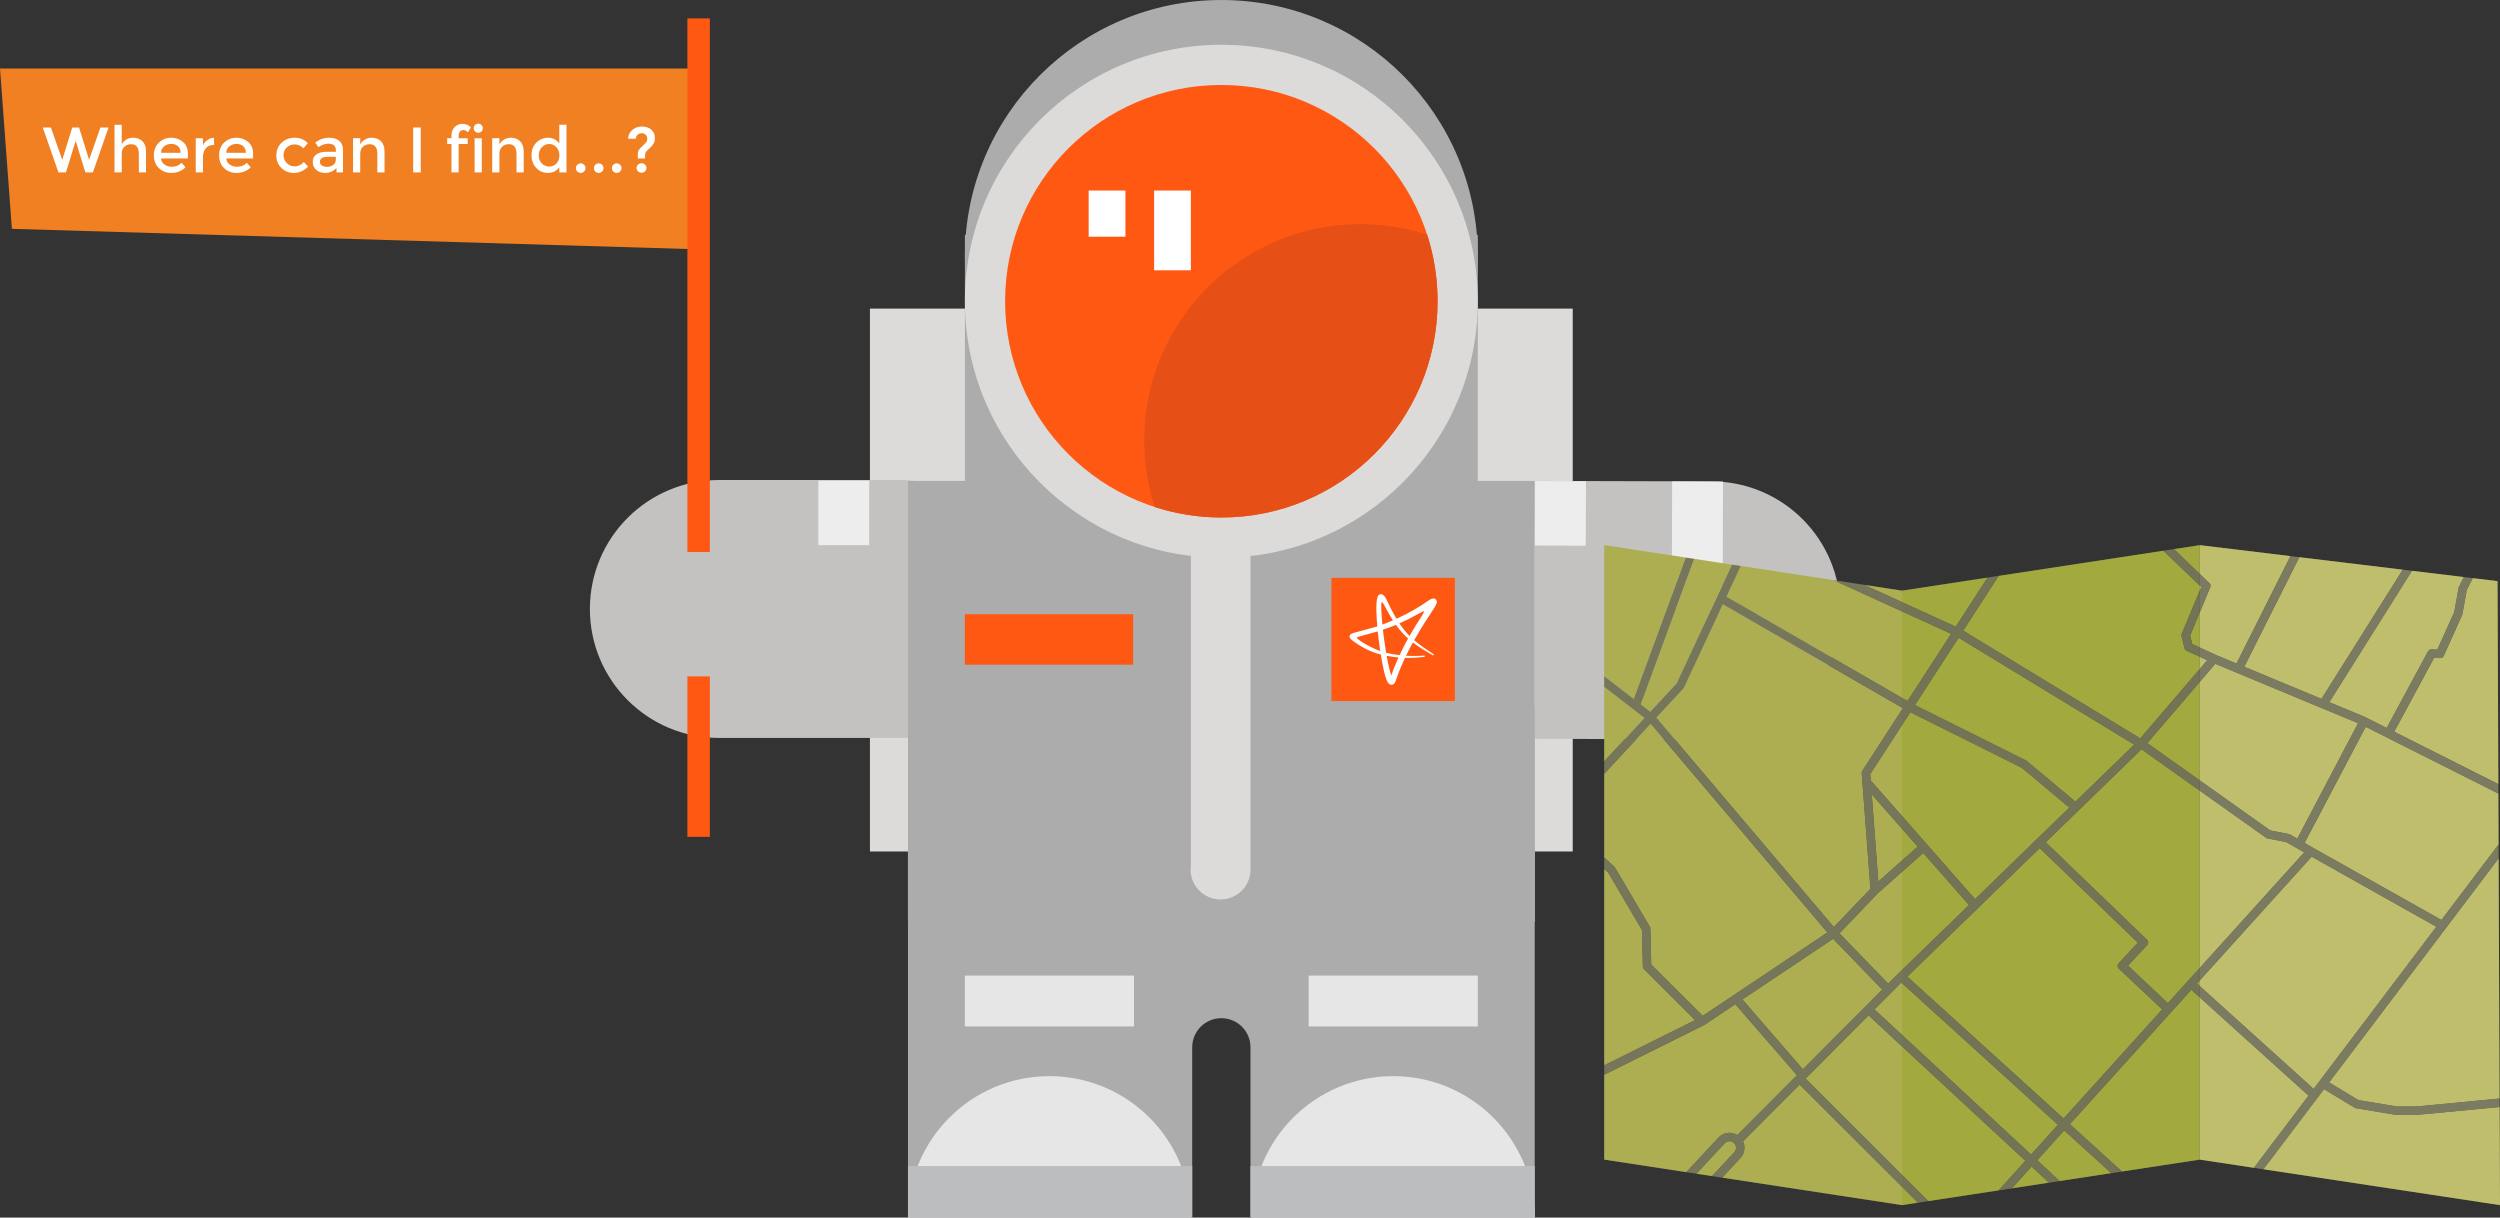<?xml version="1.0" encoding="iso-8859-1"?>
<!-- Generator: Adobe Illustrator 16.0.0, SVG Export Plug-In . SVG Version: 6.00 Build 0)  -->
<!DOCTYPE svg PUBLIC "-//W3C//DTD SVG 1.1//EN" "http://www.w3.org/Graphics/SVG/1.1/DTD/svg11.dtd">
<svg version="1.1" xmlns="http://www.w3.org/2000/svg" xmlns:xlink="http://www.w3.org/1999/xlink" x="0px" y="0px"
	 width="394.578px" height="192.175px" viewBox="0 0 394.578 192.175" style="enable-background:new 0 0 394.578 192.175;"
	 xml:space="preserve">
<rect x="0" y="0" width="394.578" height="192.175" fill="#333333" stroke="none"/>
<g id="Layer_1_1_">
	<g>
		<rect x="137.303" y="48.71" style="fill:#DCDBDA;" width="110.923" height="85.68"/>
		<rect x="145.462" y="118.406" style="fill:#FFFFFF;" width="80.952" height="8.028"/>
		<path style="fill:#C4C2C1;" d="M221.156,96.199c-0.03,11.239,9.055,20.377,20.297,20.408l28.604,0.078l0,0
			c11.242,0.03,20.378-9.056,20.408-20.296c0.031-11.24-9.056-20.377-20.296-20.407l0,0l-28.605-0.079
			C230.325,75.873,221.186,84.959,221.156,96.199z"/>
		<path style="fill:#C4C2C1;" d="M93.104,96.116c0,11.24,9.112,20.353,20.353,20.353h28.605l0,0
			c11.24-0.001,20.353-9.112,20.353-20.353c0-11.24-9.113-20.352-20.353-20.352l0,0h-28.605
			C102.216,75.764,93.104,84.876,93.104,96.116z"/>
		
			<rect x="257.664" y="82.137" transform="matrix(0.003 -1 1 0.003 180.945 353.75)" style="fill:#EDEDEE;" width="20.352" height="8.026"/>
		<rect x="143.307" y="75.901" style="fill:#EFEFEF;" width="98.917" height="69.616"/>
		<rect x="143.307" y="75.901" style="fill:#ADACAD;" width="98.917" height="69.359"/>
		<rect x="152.29" y="37.071" style="fill:#ADACAD;" width="80.952" height="90.703"/>
		<circle style="fill:#ADACAD;" cx="192.766" cy="40.479" r="40.476"/>
		<path style="fill:#DCDBDA;" d="M233.242,47.545c0,22.355-18.122,40.476-40.477,40.476S152.29,69.9,152.29,47.545
			c0-22.358,18.12-40.479,40.475-40.479S233.242,25.187,233.242,47.545z"/>
		<path style="fill:#FF5813;" d="M226.895,47.545c0,18.851-15.28,34.131-34.129,34.131s-34.13-15.28-34.13-34.131
			c0-18.853,15.281-34.134,34.13-34.134S226.895,28.692,226.895,47.545z"/>
		<path style="fill:#E64F15;" d="M180.596,69.508c0,3.668,0.583,7.2,1.655,10.513c3.312,1.073,6.845,1.655,10.514,1.655
			c18.849,0,34.129-15.28,34.129-34.131c0-3.669-0.581-7.203-1.652-10.516c-3.313-1.073-6.846-1.654-10.516-1.654
			C195.879,35.375,180.596,50.658,180.596,69.508z"/>
		<rect x="182.156" y="30.073" style="fill:#FFFFFF;" width="5.8" height="12.587"/>
		<rect x="171.827" y="30.073" style="fill:#FFFFFF;" width="5.801" height="7.284"/>
		<path style="fill:#ADACAD;" d="M143.307,111.377v80.798h44.859v-35.754h0.002c0-0.016-0.002,8.895-0.002,8.879
			c0-2.54,2.058-4.601,4.599-4.601c2.541,0,4.599,2.061,4.599,4.601c0,0.016-0.002-8.895-0.002-8.879h0.002v35.754h44.861v-80.798
			H143.307z"/>
		<path style="fill:#E7E6E6;" d="M197.573,192.175c0-12.33,9.996-22.325,22.323-22.325c12.33,0,22.328,9.995,22.328,22.325"/>
		<rect x="197.364" y="184.04" style="fill:#BCBDBF;" width="44.861" height="8.135"/>
		
			<rect x="241.116" y="76.99" transform="matrix(0.003 -1 1 0.003 164.54 326.988)" style="fill:#EDEDEE;" width="10.177" height="8.025"/>
		<path style="fill:#E7E6E6;" d="M143.307,192.175c0-12.33,9.994-22.325,22.324-22.325s22.326,9.995,22.326,22.325"/>
		<rect x="143.307" y="184.04" style="fill:#BCBDBF;" width="44.859" height="8.135"/>
		<path style="fill:#DCDBDA;" d="M197.364,137.088V87.274h-9.407v49.329c-0.027,0.208-0.046,0.415-0.046,0.631
			c0,2.611,2.118,4.729,4.731,4.729c2.612,0,4.73-2.117,4.73-4.729C197.372,137.185,197.366,137.136,197.364,137.088z"/>
		<rect x="152.284" y="153.979" style="fill:#E7E6E6;" width="26.698" height="8.024"/>
		<rect x="206.548" y="153.979" style="fill:#E7E6E6;" width="26.7" height="8.024"/>
		<g>
			<rect x="152.284" y="96.94" style="fill:#FF5813;" width="26.564" height="7.971"/>
			<rect x="210.139" y="91.202" style="fill:#FF5813;" width="19.485" height="19.45"/>
			<path style="fill:#FFFFFF;" d="M224.349,97.303c-0.314,0.482-0.601,0.932-0.878,1.376c-0.316,0.506-0.646,1.061-1,1.687
				c-0.072-0.07-0.142-0.139-0.211-0.212c-0.483-0.505-0.938-1.082-1.39-1.763c1.008-0.442,2.014-0.949,2.988-1.504
				c0.282-0.162,0.711-0.406,0.878-0.406l0.016-0.004C224.758,96.489,224.794,96.621,224.349,97.303 M222.24,100.771
				c-0.464,0.834-0.894,1.672-1.281,2.495l-0.064,0.141c-0.721-0.083-1.434-0.21-2.116-0.378c-0.06-0.347-0.116-0.691-0.166-1.037
				c-0.134-0.862-0.248-1.733-0.348-2.597c0.638-0.217,1.204-0.425,1.728-0.634c0.112-0.046,0.225-0.094,0.335-0.14
				c0.504,0.709,1.045,1.336,1.599,1.862c0.097,0.096,0.202,0.187,0.305,0.278L222.24,100.771z M219.67,97.987
				c-0.492,0.211-0.99,0.411-1.488,0.595c-0.063-0.64-0.108-1.181-0.14-1.696c-0.03-0.514-0.044-0.904-0.038-1.266
				c0.004-0.514,0.081-0.602,0.097-0.613c0.016,0.003,0.118,0.043,0.345,0.458c0.066,0.118,0.128,0.234,0.191,0.352
				c0.074,0.139,0.147,0.277,0.224,0.414c0.347,0.632,0.672,1.184,0.988,1.68C219.79,97.938,219.732,97.962,219.67,97.987
				 M214.729,100.408c0.412-0.126,1.242-0.348,1.906-0.527c0.346-0.093,0.644-0.174,0.814-0.222
				c0.075,0.766,0.175,1.572,0.301,2.457c0.03,0.216,0.06,0.428,0.095,0.642c-1.529-0.567-2.854-1.373-3.27-1.685
				c-0.382-0.289-0.429-0.387-0.423-0.421C214.166,100.577,214.517,100.472,214.729,100.408 M220.73,103.769
				c-0.285,0.619-0.555,1.26-0.805,1.907c-0.112,0.289-0.225,0.599-0.349,0.954c-0.083-0.243-0.161-0.52-0.246-0.866
				c-0.097-0.391-0.19-0.796-0.279-1.244c-0.067-0.337-0.132-0.674-0.191-1.011C219.482,103.631,220.11,103.716,220.73,103.769
				 M226.771,94.908c-0.007-0.053-0.036-0.188-0.146-0.296c-0.084-0.083-0.185-0.134-0.309-0.155
				c-0.069-0.007-0.136-0.002-0.163,0.005c-0.077,0.009-0.13,0.026-0.174,0.042c-0.134,0.049-0.225,0.103-0.316,0.154l-0.085,0.049
				c-1.599,1.132-3.335,2.127-5.165,2.956c-0.313-0.523-0.626-1.096-0.955-1.745c-0.193-0.381-0.38-0.768-0.566-1.155
				c-0.087-0.18-0.195-0.405-0.353-0.62c-0.03-0.044-0.079-0.104-0.153-0.175c-0.058-0.054-0.133-0.126-0.28-0.169
				c-0.086-0.026-0.202-0.023-0.291,0.004c-0.081,0.026-0.157,0.069-0.223,0.136c-0.087,0.093-0.128,0.177-0.161,0.259
				c-0.099,0.26-0.126,0.481-0.151,0.695l-0.006,0.041c-0.021,0.234-0.03,0.461-0.036,0.674c-0.014,0.489,0,0.962,0.016,1.321
				c0.024,0.593,0.065,1.228,0.128,1.937c-0.357,0.109-1.549,0.433-2.521,0.698c-0.468,0.125-0.892,0.241-1.173,0.319
				c-0.427,0.118-0.653,0.279-0.693,0.496c-0.041,0.226,0.128,0.474,0.517,0.759l0.035,0.026c0.818,0.608,2.466,1.691,4.384,2.136
				c0.07,0.452,0.153,0.921,0.242,1.395c0.076,0.388,0.163,0.838,0.273,1.286c0.104,0.435,0.215,0.861,0.382,1.304
				c0.037,0.092,0.089,0.216,0.165,0.353c0.034,0.062,0.079,0.135,0.15,0.211c0.033,0.035,0.082,0.086,0.159,0.138
				c0.045,0.029,0.165,0.094,0.322,0.094c0.013,0,0.026-0.001,0.04-0.001c0.151-0.013,0.27-0.086,0.348-0.149
				c0.056-0.053,0.099-0.105,0.127-0.159c0.064-0.091,0.098-0.17,0.125-0.241l0.103-0.313c0.156-0.452,0.3-0.843,0.439-1.196
				c0.277-0.712,0.595-1.447,0.946-2.192c0.986,0.03,1.982-0.024,3.12-0.162l-0.02-0.198c-0.975,0.073-1.962,0.082-2.94,0.026
				c0.336-0.697,0.7-1.399,1.082-2.093c0.959,0.743,1.986,1.361,3.223,2.058l0.104-0.168c-1.052-0.693-2.142-1.41-3.122-2.25
				c0.399-0.708,0.748-1.3,1.089-1.857c0.484-0.787,0.972-1.537,1.388-2.168l0.09-0.139c0.209-0.315,0.414-0.631,0.62-0.963
				c0.052-0.081,0.099-0.163,0.146-0.25l0.064-0.109c0.045-0.088,0.091-0.178,0.14-0.317c0.012-0.043,0.025-0.086,0.036-0.152
				c0.006-0.025,0.006-0.05,0.006-0.078C226.776,94.974,226.776,94.949,226.771,94.908"/>
		</g>
		<rect x="129.167" y="75.867" style="fill:#EDEDEE;" width="8.025" height="10.177"/>
		<rect x="100.764" y="89.337" style="fill:#C4C2C1;" width="10.332" height="19.622"/>
		<rect x="275.984" y="86.482" style="fill:#C4C2C1;" width="10.332" height="19.624"/>
	</g>
	<g>
		<g>
			<polygon style="fill:#F08021;" points="0,10.822 110.264,10.822 110.264,39.353 1.876,36.116 			"/>
		</g>
		<g>
			<rect x="108.492" y="2.905" style="fill:#FF5813;" width="3.545" height="129.174"/>
		</g>
		<g>
			<path style="fill:#FFFFFF;" d="M9.823,25.225l1.582-5.101h1.075l1.582,5.101l1.785-5.101h1.288l-2.474,7.088h-1.187l-1.491-4.857
				h-0.081l-1.491,4.857H9.225L6.75,20.125h1.288L9.823,25.225z"/>
			<path style="fill:#FFFFFF;" d="M19.213,24.292v2.92h-1.136v-7.515h1.136v3.104c0.163-0.332,0.407-0.592,0.735-0.781
				c0.328-0.189,0.681-0.284,1.06-0.284c0.609,0,1.101,0.186,1.476,0.558c0.375,0.372,0.563,0.91,0.563,1.612v3.306h-1.136v-2.961
				c0-0.994-0.413-1.491-1.237-1.491c-0.392,0-0.733,0.13-1.024,0.39C19.359,23.412,19.213,23.792,19.213,24.292z"/>
			<path style="fill:#FFFFFF;" d="M29.649,25.012H25.42c0.027,0.392,0.206,0.708,0.538,0.948c0.331,0.24,0.71,0.36,1.136,0.36
				c0.676,0,1.19-0.213,1.542-0.639l0.649,0.71c-0.582,0.602-1.338,0.902-2.271,0.902c-0.757,0-1.401-0.251-1.932-0.755
				c-0.531-0.503-0.796-1.18-0.796-2.028c0-0.848,0.271-1.522,0.812-2.023c0.541-0.5,1.178-0.75,1.912-0.75
				c0.733,0,1.357,0.222,1.871,0.664c0.514,0.443,0.771,1.053,0.771,1.831V25.012z M25.42,24.12h3.093
				c0-0.453-0.142-0.801-0.426-1.045c-0.284-0.243-0.634-0.365-1.049-0.365c-0.416,0-0.79,0.126-1.121,0.38
				C25.585,23.344,25.42,23.688,25.42,24.12z"/>
			<path style="fill:#FFFFFF;" d="M33.726,22.883c-0.562,0-0.984,0.183-1.268,0.547c-0.284,0.365-0.426,0.855-0.426,1.471v2.312
				h-1.136v-5.395h1.136v1.085c0.183-0.338,0.431-0.615,0.746-0.832c0.314-0.216,0.647-0.328,0.999-0.334l0.01,1.146
				C33.766,22.883,33.746,22.883,33.726,22.883z"/>
			<path style="fill:#FFFFFF;" d="M39.942,25.012h-4.229c0.027,0.392,0.206,0.708,0.538,0.948c0.331,0.24,0.71,0.36,1.136,0.36
				c0.676,0,1.19-0.213,1.542-0.639l0.649,0.71c-0.582,0.602-1.338,0.902-2.271,0.902c-0.757,0-1.401-0.251-1.932-0.755
				c-0.531-0.503-0.796-1.18-0.796-2.028c0-0.848,0.271-1.522,0.812-2.023c0.541-0.5,1.178-0.75,1.912-0.75
				c0.733,0,1.357,0.222,1.871,0.664c0.514,0.443,0.771,1.053,0.771,1.831V25.012z M35.713,24.12h3.093
				c0-0.453-0.142-0.801-0.426-1.045c-0.284-0.243-0.634-0.365-1.049-0.365c-0.416,0-0.79,0.126-1.121,0.38
				C35.878,23.344,35.713,23.688,35.713,24.12z"/>
			<path style="fill:#FFFFFF;" d="M46.361,27.294c-0.75,0-1.396-0.255-1.937-0.766c-0.541-0.51-0.812-1.178-0.812-2.003
				c0-0.825,0.282-1.496,0.847-2.013c0.564-0.518,1.252-0.776,2.063-0.776c0.811,0,1.498,0.281,2.059,0.842L47.912,23.4
				c-0.466-0.406-0.937-0.608-1.41-0.608s-0.884,0.157-1.232,0.472c-0.348,0.314-0.522,0.72-0.522,1.217
				c0,0.497,0.173,0.917,0.518,1.263c0.345,0.345,0.769,0.517,1.272,0.517s0.979-0.23,1.425-0.69l0.669,0.73
				C47.977,26.963,47.219,27.294,46.361,27.294z"/>
			<path style="fill:#FFFFFF;" d="M54.139,27.213h-1.035v-0.72c-0.446,0.534-1.044,0.801-1.795,0.801
				c-0.561,0-1.026-0.159-1.395-0.477c-0.368-0.318-0.552-0.742-0.552-1.272s0.196-0.928,0.588-1.192s0.923-0.396,1.592-0.396h1.47
				v-0.203c0-0.717-0.399-1.075-1.196-1.075c-0.5,0-1.021,0.183-1.562,0.548l-0.507-0.71c0.656-0.521,1.399-0.781,2.231-0.781
				c0.635,0,1.154,0.161,1.557,0.481c0.402,0.321,0.604,0.827,0.604,1.516V27.213z M53.003,25.205v-0.457h-1.278
				c-0.818,0-1.227,0.257-1.227,0.771c0,0.264,0.101,0.465,0.304,0.603c0.203,0.139,0.485,0.208,0.847,0.208
				c0.361,0,0.678-0.102,0.948-0.304C52.868,25.824,53.003,25.55,53.003,25.205z"/>
			<path style="fill:#FFFFFF;" d="M56.856,24.292v2.92h-1.136v-5.395h1.136v0.984c0.183-0.332,0.435-0.592,0.756-0.781
				c0.321-0.189,0.667-0.284,1.039-0.284c0.609,0,1.101,0.186,1.476,0.558c0.375,0.372,0.563,0.91,0.563,1.612v3.306h-1.136v-2.961
				c0-0.994-0.413-1.491-1.237-1.491c-0.392,0-0.733,0.13-1.024,0.39C57.002,23.412,56.856,23.792,56.856,24.292z"/>
			<path style="fill:#FFFFFF;" d="M65.213,20.125h1.196v7.088h-1.196V20.125z"/>
			<path style="fill:#FFFFFF;" d="M72.392,21.372v0.446h1.42v0.913h-1.42v4.482h-1.136V22.73h-0.679v-0.913h0.679v-0.416
				c0-0.568,0.171-1.02,0.512-1.354s0.754-0.502,1.237-0.502s0.924,0.179,1.323,0.538l-0.466,0.801
				c-0.223-0.236-0.457-0.355-0.7-0.355c-0.244,0-0.433,0.076-0.568,0.229C72.46,20.91,72.392,21.115,72.392,21.372z"/>
			<path style="fill:#FFFFFF;" d="M74.978,20.743c-0.142-0.142-0.213-0.311-0.213-0.507c0-0.196,0.071-0.365,0.213-0.507
				c0.142-0.142,0.311-0.213,0.507-0.213s0.365,0.071,0.507,0.213c0.142,0.142,0.213,0.311,0.213,0.507
				c0,0.196-0.071,0.365-0.213,0.507c-0.142,0.142-0.311,0.213-0.507,0.213S75.12,20.885,74.978,20.743z M76.042,27.213h-1.136
				v-5.395h1.136V27.213z"/>
			<path style="fill:#FFFFFF;" d="M78.821,24.292v2.92h-1.136v-5.395h1.136v0.984c0.183-0.332,0.435-0.592,0.756-0.781
				c0.321-0.189,0.667-0.284,1.039-0.284c0.609,0,1.101,0.186,1.476,0.558c0.375,0.372,0.563,0.91,0.563,1.612v3.306h-1.136v-2.961
				c0-0.994-0.413-1.491-1.237-1.491c-0.392,0-0.733,0.13-1.024,0.39C78.966,23.412,78.821,23.792,78.821,24.292z"/>
			<path style="fill:#FFFFFF;" d="M84.652,26.523c-0.507-0.514-0.761-1.19-0.761-2.028s0.26-1.507,0.781-2.008
				s1.141-0.75,1.861-0.75c0.72,0,1.3,0.304,1.739,0.913v-2.961h1.136v7.524h-1.136v-0.812c-0.419,0.595-1.031,0.893-1.835,0.893
				C85.754,27.294,85.159,27.037,84.652,26.523z M85.027,24.541c0,0.518,0.166,0.938,0.497,1.263
				c0.331,0.325,0.72,0.487,1.166,0.487s0.825-0.164,1.136-0.492c0.311-0.328,0.467-0.749,0.467-1.263s-0.156-0.943-0.467-1.288
				c-0.311-0.345-0.693-0.517-1.146-0.517c-0.453,0-0.842,0.172-1.167,0.517C85.19,23.593,85.027,24.023,85.027,24.541z"/>
			<path style="fill:#FFFFFF;" d="M91.117,27.071c-0.146-0.148-0.218-0.328-0.218-0.538c0-0.209,0.072-0.387,0.218-0.532
				c0.146-0.145,0.323-0.218,0.533-0.218c0.209,0,0.389,0.073,0.537,0.218c0.149,0.146,0.223,0.323,0.223,0.532
				c0,0.21-0.074,0.389-0.223,0.538c-0.148,0.149-0.328,0.223-0.537,0.223C91.44,27.294,91.263,27.22,91.117,27.071z"/>
			<path style="fill:#FFFFFF;" d="M93.957,27.071c-0.146-0.148-0.218-0.328-0.218-0.538c0-0.209,0.072-0.387,0.218-0.532
				c0.146-0.145,0.323-0.218,0.533-0.218c0.209,0,0.389,0.073,0.537,0.218c0.149,0.146,0.223,0.323,0.223,0.532
				c0,0.21-0.074,0.389-0.223,0.538c-0.148,0.149-0.328,0.223-0.537,0.223C94.279,27.294,94.102,27.22,93.957,27.071z"/>
			<path style="fill:#FFFFFF;" d="M96.796,27.071c-0.146-0.148-0.218-0.328-0.218-0.538c0-0.209,0.072-0.387,0.218-0.532
				c0.146-0.145,0.323-0.218,0.533-0.218c0.209,0,0.389,0.073,0.537,0.218c0.149,0.146,0.223,0.323,0.223,0.532
				c0,0.21-0.074,0.389-0.223,0.538c-0.148,0.149-0.328,0.223-0.537,0.223C97.119,27.294,96.941,27.22,96.796,27.071z"/>
			<path style="fill:#FFFFFF;" d="M101.811,25.012h-1.146v-0.619c0-0.27,0.032-0.471,0.097-0.603
				c0.064-0.132,0.204-0.306,0.421-0.522l0.74-0.74c0.155-0.169,0.233-0.378,0.233-0.629c0-0.25-0.081-0.458-0.243-0.624
				s-0.372-0.249-0.629-0.249s-0.472,0.08-0.644,0.238c-0.172,0.159-0.272,0.37-0.299,0.634h-1.227
				c0.067-0.602,0.302-1.073,0.705-1.415s0.904-0.512,1.506-0.512s1.092,0.164,1.471,0.492c0.378,0.328,0.568,0.786,0.568,1.375
				c0,0.405-0.112,0.744-0.335,1.014c-0.128,0.163-0.227,0.277-0.294,0.345c-0.067,0.067-0.157,0.154-0.269,0.258
				c-0.112,0.105-0.207,0.196-0.284,0.274s-0.14,0.144-0.188,0.198c-0.122,0.149-0.183,0.358-0.183,0.629V25.012z M101.258,27.264
				c-0.213,0-0.397-0.073-0.553-0.218c-0.155-0.145-0.233-0.321-0.233-0.527c0-0.206,0.076-0.383,0.228-0.532
				c0.152-0.148,0.334-0.223,0.547-0.223c0.213,0,0.397,0.073,0.553,0.218c0.156,0.145,0.233,0.321,0.233,0.527
				c0,0.206-0.076,0.384-0.228,0.532C101.653,27.189,101.471,27.264,101.258,27.264z"/>
		</g>
	</g>
	<rect x="105.528" y="87.128" style="fill:#C4C2C1;" width="10.333" height="19.625"/>
	<polygon style="fill:#ACAE51;" points="295.185,122.177 295.258,123.174 300.194,128.791 300.194,114.445 	"/>
	<path style="fill:#ACAE51;" d="M271.921,95.374l-6.142,13.153c-0.023,0.051-0.057,0.1-0.096,0.141l-4.258,4.59l28.013,33.062
		l5.772-6.038l-1.374-18.266c-0.009-0.121,0.02-0.24,0.086-0.342l0.021-0.031l6.25-9.645v-0.312L271.921,95.374z"/>
	<polygon style="fill:#ACAE51;" points="295.425,125.378 296.459,139.136 300.194,135.822 300.194,130.804 	"/>
	<polygon style="fill:#ACAE51;" points="258.957,111.178 260.461,112.34 264.626,107.853 273.368,89.125 267.396,88.212 	"/>
	<polygon style="fill:#ACAE51;" points="297.082,156.196 289.318,148.174 275.006,157.748 284.557,168.764 	"/>
	<polygon style="fill:#ACAE51;" points="300.194,93.222 294.224,92.31 300.194,95.036 	"/>
	<path style="fill:#ACAE51;" d="M300.194,187.312l-16.159-16.138l-8.935,8.965c0.146,0.306,0.225,0.64,0.229,0.984
		c0.008,0.626-0.225,1.22-0.656,1.67c-0.002,0-0.002,0.002-0.002,0.002l-2.859,3.074l28.383,4.337V187.312z"/>
	<polygon style="fill:#ACAE51;" points="289.408,91.574 274.739,89.334 272.486,94.164 300.194,110.15 300.194,96.499 	"/>
	<polygon style="fill:#ACAE51;" points="296.358,141.005 290.331,147.308 298.02,155.252 299.074,154.195 300.194,153.107 
		300.194,137.602 	"/>
	<path style="fill:#ACAE51;" d="M271.262,179.512c0.004-0.002,0.006-0.005,0.008-0.007c0.441-0.451,1.031-0.707,1.663-0.714
		c0.03-0.002,0.063-0.002,0.097,0c0.422,0.01,0.829,0.133,1.184,0.354l9.401-9.436l-9.725-11.215l-4.86,3.252
		c-0.021,0.014-0.043,0.025-0.063,0.036l-15.771,7.845v13.398l12.96,1.979l5.104-5.489
		C271.26,179.516,271.262,179.513,271.262,179.512z"/>
	<polygon style="fill:#ACAE51;" points="253.195,108.402 253.195,120.172 259.554,113.318 	"/>
	<polygon style="fill:#ACAE51;" points="266.054,88.007 253.195,86.043 253.195,106.722 257.854,110.325 	"/>
	<path style="fill:#ACAE51;" d="M254.804,136.811c0.041,0.037,0.076,0.081,0.104,0.127l5.49,9.338
		c0.046,0.08,0.073,0.172,0.075,0.266l0.146,5.689l8.124,8.106l19.677-13.163l-27.905-32.934l-7.318,7.889v13.207L254.804,136.811z"
		/>
	<path style="fill:#ACAE51;" d="M259.457,152.952c-0.101-0.1-0.158-0.236-0.162-0.377l-0.147-5.799l-5.33-9.064l-0.622-0.57v31
		l14.338-7.132L259.457,152.952z"/>
	<polygon style="fill:#ACAE51;" points="300.08,155.073 300.008,155.143 295.853,159.313 300.194,163.339 300.194,155.177 	"/>
	<polygon style="fill:#ACAE51;" points="294.913,160.256 284.973,170.231 300.194,185.434 300.194,165.152 	"/>
	<path style="fill:#ACAE51;" d="M273.697,181.888c0.002-0.003,0.006-0.007,0.008-0.011c0.192-0.198,0.299-0.46,0.293-0.736
		c-0.002-0.275-0.114-0.533-0.313-0.727c-0.189-0.186-0.428-0.287-0.691-0.294h-0.043c-0.276,0.004-0.534,0.115-0.729,0.313
		l-4.478,4.814l2.475,0.378l3.476-3.737L273.697,181.888z"/>
	<polygon style="fill:#A1A93F;" points="302.708,189.822 300.194,187.312 300.194,190.206 	"/>
	<polygon style="fill:#A1A93F;" points="317.532,187.558 323.395,186.661 320.646,184.112 	"/>
	<polygon style="fill:#A1A93F;" points="300.194,165.152 300.194,185.434 304.34,189.573 315.451,187.875 319.671,183.208 	"/>
	<polygon style="fill:#A1A93F;" points="324.811,177.522 300.194,155.177 300.194,163.339 320.563,182.221 	"/>
	<polygon style="fill:#A1A93F;" points="326.607,127.461 319.092,121.177 301.516,112.406 300.194,114.445 300.194,128.791 
		311.725,141.91 	"/>
	<polygon style="fill:#A1A93F;" points="303.551,134.624 300.194,137.602 300.194,153.107 310.77,142.839 	"/>
	<polygon style="fill:#A1A93F;" points="307.944,100.037 300.194,96.499 300.194,110.15 301.064,110.652 	"/>
	<polygon style="fill:#A1A93F;" points="300.194,111.686 300.194,111.997 300.341,111.771 	"/>
	<polygon style="fill:#A1A93F;" points="321.539,183.125 325.076,186.404 333.223,185.16 325.795,178.417 	"/>
	<polygon style="fill:#A1A93F;" points="300.194,130.804 300.194,135.822 302.673,133.624 	"/>
	<path style="fill:#A1A93F;" d="M337.991,118.263l-15.107,14.669l16.004,15.42c0.22,0.211,0.229,0.555,0.023,0.775l-3.042,3.285
		l6.286,5.922l5.037-5.572v-27.965L337.991,118.263z"/>
	<polygon style="fill:#A1A93F;" points="347.192,157.424 345.859,156.22 326.687,177.43 334.915,184.901 347.192,183.025 	"/>
	<polygon style="fill:#A1A93F;" points="345.995,101.646 347.192,102.198 347.192,96.666 345.669,100.328 	"/>
	<polygon style="fill:#A1A93F;" points="308.675,98.909 313.698,91.159 300.194,93.222 300.194,95.036 	"/>
	<path style="fill:#A1A93F;" d="M319.768,120.027c0.039,0.019,0.076,0.042,0.108,0.07l7.69,6.433l9.277-9.008l-27.716-16.864
		l-6.886,10.623L319.768,120.027z"/>
	<polygon style="fill:#A1A93F;" points="346.752,155.231 347.192,155.629 347.192,154.744 	"/>
	<path style="fill:#A1A93F;" d="M301.037,154.144l24.665,22.393l15.56-17.216l-6.868-6.468c-0.221-0.208-0.232-0.557-0.025-0.779
		l3.049-3.291l-15.488-14.923L301.037,154.144z"/>
	<polygon style="fill:#A1A93F;" points="338.913,117.288 347.192,123.167 347.192,107.626 	"/>
	<path style="fill:#A1A93F;" d="M337.799,116.545l9.394-10.962v-1.919l-2.095-0.966c-0.153-0.07-0.266-0.207-0.307-0.371
		l-0.475-1.929c-0.029-0.115-0.02-0.236,0.025-0.345l2.851-6.852V92.42l-5.743-5.5l-25.992,3.97l-5.606,8.649L337.799,116.545z"/>
	<polygon style="fill:#A1A93F;" points="347.192,86.043 343.107,86.667 347.192,90.581 	"/>
	<path style="fill:#BFBE6D;" d="M381.361,175.969l-3.118-0.001c-0.029,0-0.061-0.002-0.089-0.008l-6.301-1.045
		c-0.07-0.013-0.136-0.038-0.198-0.074l-4.854-2.938l-9.568,12.645l37.346,5.659l-0.061-15.487l-13.104,1.248
		C381.396,175.969,381.379,175.969,381.361,175.969z"/>
	<polygon style="fill:#BFBE6D;" points="363.737,133.037 365.059,133.802 385.338,145.196 394.354,133.28 394.322,125.251 
		373.381,114.715 	"/>
	<path style="fill:#BFBE6D;" d="M388.633,96.98c-0.01,0.043-0.023,0.087-0.043,0.129l-2.901,6.43
		c-0.091,0.204-0.298,0.332-0.52,0.327l-0.998-0.025l-6.288,11.648l16.434,8.269l-0.126-32.036l-3.913-0.473l-0.947,1.879
		L388.633,96.98z"/>
	<polygon style="fill:#BFBE6D;" points="366.401,110.303 379.226,89.914 362.905,87.942 354.222,105.237 	"/>
	<path style="fill:#BFBE6D;" d="M348.728,92.051c0.164,0.158,0.217,0.402,0.13,0.612l-1.665,4.002v5.532l2.531,1.168l3.268,1.358
		l8.508-16.953l-14.307-1.729v4.537L348.728,92.051z"/>
	<path style="fill:#BFBE6D;" d="M373.131,113.102c0.012,0.004,0.022,0.01,0.034,0.016l3.527,1.775l6.535-12.103
		c0.101-0.183,0.295-0.296,0.502-0.291l0.957,0.024l2.659-5.887l0.701-3.871c0.01-0.051,0.025-0.104,0.051-0.15l0.775-1.536
		l-8.188-0.989l-13.038,20.73L373.131,113.102z"/>
	<polygon style="fill:#BFBE6D;" points="347.192,157.424 347.192,183.025 355.736,184.32 364.357,172.927 	"/>
	<polygon style="fill:#BFBE6D;" points="372.22,173.625 378.309,174.638 381.324,174.638 394.512,173.382 394.362,135.475 
		367.609,170.835 	"/>
	<polygon style="fill:#BFBE6D;" points="347.192,103.664 347.192,105.583 348.371,104.207 	"/>
	<path style="fill:#BFBE6D;" d="M360.867,132.918l-2.988-0.591c-0.078-0.016-0.149-0.046-0.214-0.093l-10.473-7.438v27.965
		l16.477-18.228L360.867,132.918z"/>
	<polygon style="fill:#BFBE6D;" points="347.192,92.42 347.192,93.202 347.425,92.643 	"/>
	<path style="fill:#BFBE6D;" d="M361.268,131.645c0.059,0.013,0.117,0.034,0.169,0.064l1.147,0.662l9.591-18.226l-22.537-9.373
		l-2.445,2.854v15.541l11.126,7.899L361.268,131.645z"/>
	<polygon style="fill:#BFBE6D;" points="384.528,146.269 364.852,135.21 347.192,154.744 347.192,155.629 365.161,171.863 	"/>
	<polygon style="fill:#5E5E5E;" points="300.194,96.499 300.194,95.036 294.224,92.31 289.408,91.574 	"/>
	<path style="fill:#5E5E5E;" d="M268.967,161.782c0.02-0.011,0.041-0.022,0.063-0.036l4.86-3.252l9.725,11.215l-9.401,9.436
		c-0.354-0.221-0.762-0.344-1.184-0.354c-0.033-0.002-0.066-0.002-0.097,0c-0.632,0.007-1.222,0.263-1.663,0.714
		c-0.002,0.002-0.004,0.005-0.008,0.007c0,0.001-0.002,0.004-0.002,0.004l-5.104,5.489l1.59,0.243l4.478-4.814
		c0.194-0.198,0.452-0.31,0.729-0.313h0.043c0.264,0.007,0.502,0.108,0.691,0.294c0.198,0.193,0.311,0.451,0.313,0.727
		c0.006,0.276-0.101,0.538-0.293,0.736c-0.002,0.004-0.006,0.008-0.008,0.011l-0.002,0.001l-3.476,3.737l1.592,0.243l2.859-3.074
		c0,0,0-0.002,0.002-0.002c0.432-0.45,0.664-1.044,0.656-1.67c-0.004-0.345-0.083-0.679-0.229-0.984l8.935-8.965l16.159,16.138
		v-1.878l-15.222-15.202l9.94-9.976l5.281,4.896v-1.813l-4.342-4.025l4.155-4.171l0.072-0.069l0.114,0.104v-2.069l-1.12,1.088
		l-1.055,1.057l-7.688-7.944l6.027-6.303l3.836-3.403v-1.779l-3.735,3.313l-1.034-13.758l4.77,5.426v-2.013l-4.937-5.617
		l-0.073-0.997l5.01-7.731v-2.448l-6.25,9.645l-0.021,0.031c-0.066,0.102-0.095,0.221-0.086,0.342l1.374,18.266l-5.772,6.038
		l-28.013-33.062l4.258-4.59c0.039-0.041,0.072-0.09,0.096-0.141l6.142-13.153l28.273,16.312v-1.535l-27.708-15.987l2.253-4.83
		l-1.371-0.209l-8.742,18.728l-4.165,4.487l-1.504-1.162l8.439-22.965l-1.343-0.205l-8.199,22.318l-4.659-3.604v1.681l6.358,4.916
		l-6.358,6.854v1.957l7.318-7.889l27.905,32.934l-19.677,13.163l-8.124-8.106l-0.146-5.689c-0.002-0.094-0.029-0.186-0.075-0.266
		l-5.49-9.338c-0.027-0.046-0.063-0.09-0.104-0.127l-1.608-1.475v1.806l0.622,0.57l5.33,9.064l0.147,5.799
		c0.004,0.141,0.062,0.277,0.162,0.377l8.076,8.058l-14.338,7.132v1.485L268.967,161.782z M289.318,148.174l7.764,8.022
		l-12.525,12.567l-9.551-11.016L289.318,148.174z"/>
	<path style="fill:#5E5E5E;" d="M300.194,95.036v1.463l7.75,3.538l-6.88,10.615l-0.87-0.502v1.535l0.146,0.085l-0.146,0.227v2.448
		l1.321-2.039l17.576,8.771l7.516,6.284l-14.883,14.449l-11.53-13.119v2.013l2.479,2.82l-2.479,2.198v1.779l3.356-2.978l7.219,8.215
		l-10.575,10.269v2.069l24.616,22.346l-4.248,4.698l-20.368-18.882v1.813l19.477,18.056l-4.22,4.667l2.081-0.317l3.113-3.445
		l2.749,2.549l1.682-0.257l-3.537-3.279l4.256-4.708l7.428,6.743l1.692-0.259l-8.229-7.472l19.173-21.21l1.333,1.204v-1.795
		l-0.44-0.397l0.44-0.487v-1.982l-5.037,5.572l-6.286-5.922l3.042-3.285c0.206-0.221,0.196-0.564-0.023-0.775l-16.004-15.42
		l15.107-14.669l9.201,6.534v-1.63l-8.279-5.879l8.279-9.662v-2.043l-9.394,10.962L309.851,99.54l5.606-8.649l-1.759,0.269
		l-5.023,7.75L300.194,95.036z M337.417,148.782l-3.049,3.291c-0.207,0.223-0.195,0.571,0.025,0.779l6.868,6.468l-15.56,17.216
		l-24.665-22.393l20.892-20.284L337.417,148.782z M336.844,117.522l-9.277,9.008l-7.69-6.433c-0.032-0.028-0.069-0.052-0.108-0.07
		l-17.525-8.746l6.886-10.623L336.844,117.522z"/>
	<path style="fill:#5E5E5E;" d="M345.995,101.646l-0.326-1.318l1.523-3.662v-3.464l-2.851,6.852
		c-0.045,0.108-0.055,0.229-0.025,0.345l0.475,1.929c0.041,0.164,0.153,0.301,0.307,0.371l2.095,0.966v-1.466L345.995,101.646z"/>
	<polygon style="fill:#5E5E5E;" points="304.34,189.573 300.194,185.434 300.194,187.312 302.708,189.822 	"/>
	<polygon style="fill:#5E5E5E;" points="347.192,90.581 343.107,86.667 341.449,86.921 347.192,92.42 	"/>
	<path style="fill:#5E5E5E;" d="M349.724,103.366l-2.531-1.168v1.466l1.179,0.543l-1.179,1.376v2.043l2.445-2.854l22.537,9.373
		l-9.591,18.226l-1.147-0.662c-0.052-0.03-0.11-0.052-0.169-0.064l-2.949-0.578l-11.126-7.899v1.63l10.473,7.438
		c0.064,0.047,0.136,0.077,0.214,0.093l2.988,0.591l2.802,1.616l-16.477,18.228v1.982l17.659-19.534l19.677,11.059l-19.367,25.595
		l-17.969-16.234v1.795l17.165,15.503l-8.621,11.394l1.496,0.227l9.568-12.645l4.854,2.938c0.063,0.036,0.128,0.062,0.198,0.074
		l6.301,1.045c0.028,0.006,0.06,0.008,0.089,0.008l3.118,0.001c0.018,0,0.035,0,0.052-0.002l13.104-1.248l-0.006-1.337
		l-13.188,1.256h-3.016l-6.089-1.013l-4.61-2.79l26.753-35.36l-0.009-2.194l-9.016,11.916l-20.279-11.395l-1.321-0.765l9.644-18.322
		l20.941,10.536l-0.006-1.493l-16.434-8.269l6.288-11.648l0.998,0.025c0.222,0.005,0.429-0.123,0.52-0.327l2.901-6.43
		c0.02-0.042,0.033-0.086,0.043-0.129l0.697-3.852l0.947-1.879l-1.404-0.17l-0.775,1.536c-0.025,0.046-0.041,0.099-0.051,0.15
		l-0.701,3.871l-2.659,5.887l-0.957-0.024c-0.207-0.005-0.401,0.108-0.502,0.291l-6.535,12.103l-3.527-1.775
		c-0.012-0.006-0.022-0.012-0.034-0.016l-5.483-2.281l13.038-20.73l-1.46-0.176l-12.824,20.389l-12.18-5.065l8.684-17.295
		l-1.406-0.17l-8.508,16.953L349.724,103.366z"/>
	<path style="fill:#5E5E5E;" d="M348.857,92.664c0.087-0.21,0.034-0.455-0.13-0.612l-1.535-1.471v1.84l0.232,0.223l-0.232,0.559
		v3.464L348.857,92.664z"/>
	<polygon style="fill:none;" points="394.19,91.722 347.192,86.043 300.194,93.222 253.195,86.043 253.195,183.025 300.194,190.206 
		347.192,183.025 394.578,190.206 	"/>
	<g style="opacity:0.3;">
		<polygon style="fill:#ACAE51;" points="300.194,190.206 253.195,183.025 253.195,86.043 300.194,93.222 		"/>
		<polygon style="fill:#A1A93F;" points="347.192,183.025 300.194,190.206 300.194,93.222 347.192,86.043 		"/>
		<polygon style="fill:#BFBE6D;" points="394.578,190.206 347.192,183.025 347.192,86.043 394.19,91.722 		"/>
	</g>
</g>
<g id="Layer_1">
</g>
</svg>
